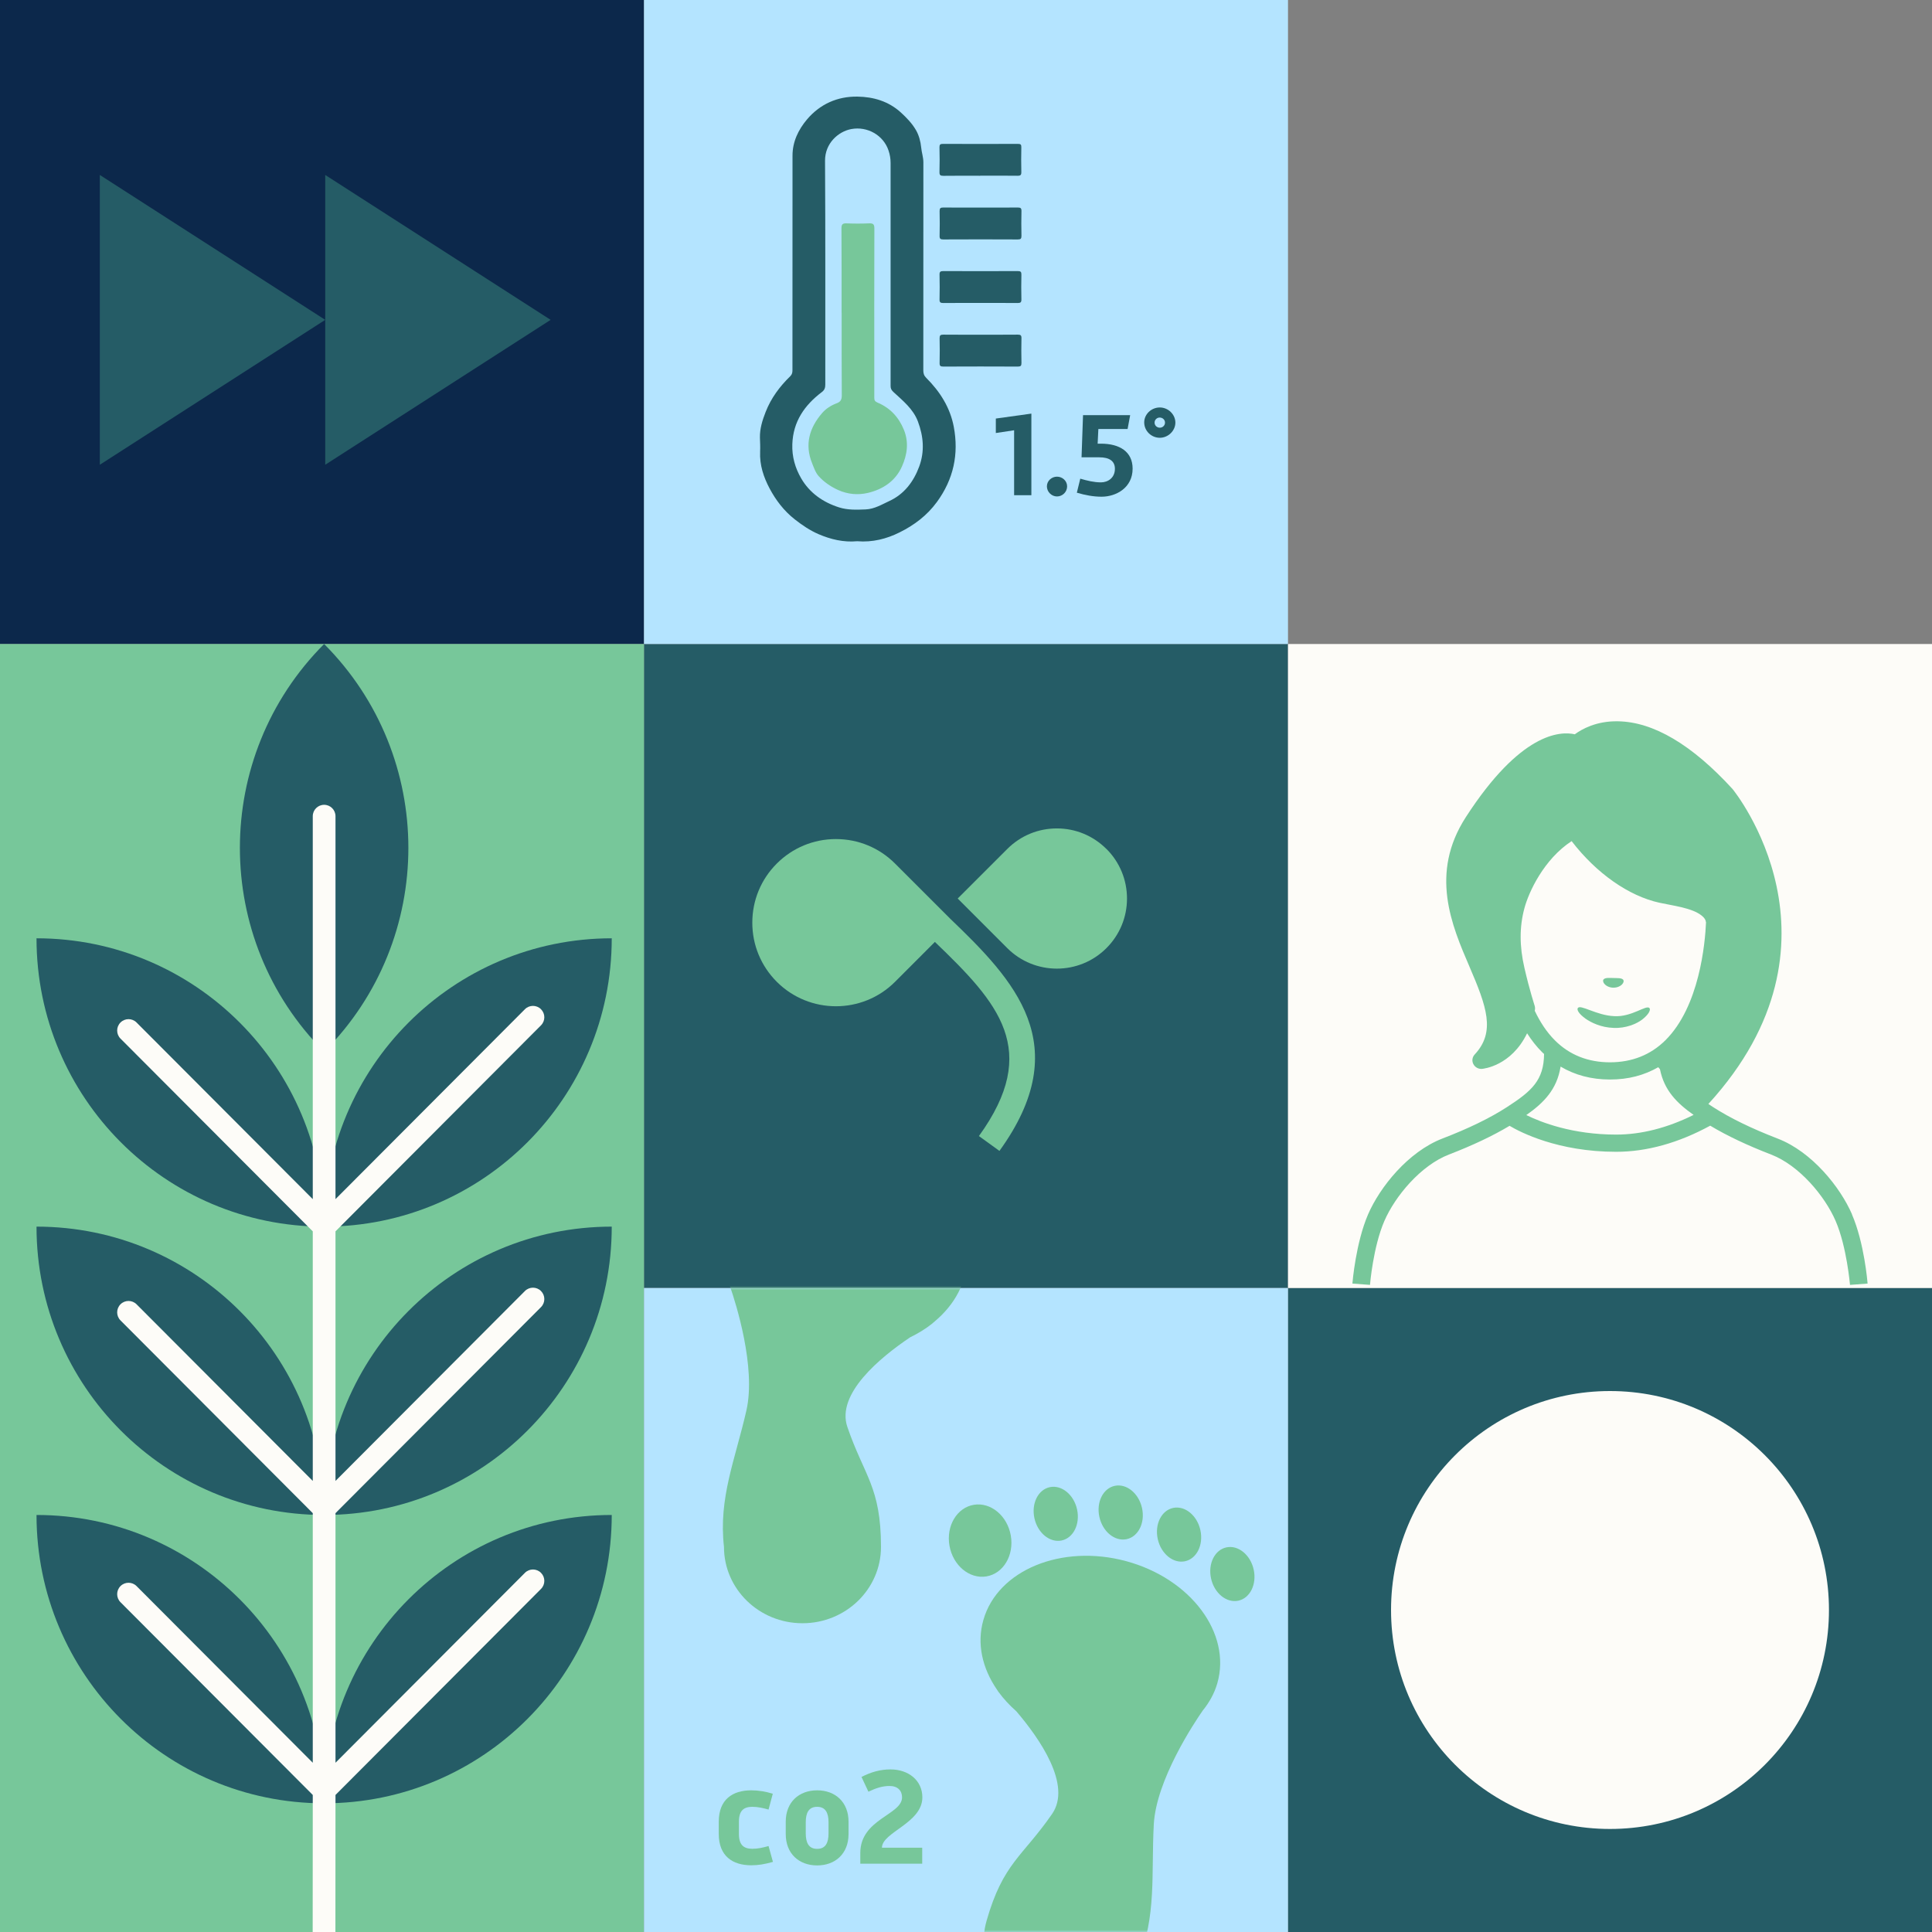 <svg width="450" height="450" viewBox="0 0 450 450" fill="none" xmlns="http://www.w3.org/2000/svg">
<rect x="0" y="0" width="450" height="450" fill="#808080" stroke="none"/>
<rect x="150" y="150" width="150" height="150" fill="#255C66"/>
<path d="M257.71 197.744C254.624 194.658 250.525 192.955 246.165 192.955C241.805 192.955 237.707 194.65 234.621 197.736L223.067 209.281L234.612 220.834C240.979 227.201 251.343 227.209 257.71 220.834C260.796 217.747 262.5 213.649 262.5 209.289C262.5 204.929 260.805 200.822 257.718 197.736L257.71 197.744Z" fill="#77C79A"/>
<path d="M221.254 213.91L208.469 201.134C204.793 197.458 199.901 195.434 194.698 195.434C189.495 195.434 184.604 197.466 180.927 201.143C177.25 204.82 175.227 209.711 175.227 214.914C175.227 220.117 177.259 225.008 180.936 228.685C188.534 236.275 200.888 236.275 208.478 228.677L217.754 219.392C232.579 233.627 242.505 244.547 228.008 264.609L232.79 268.067C250.651 243.35 236.273 228.314 221.245 213.91H221.254Z" fill="#77C79A"/>
<path d="M450 300H300V450H450V300Z" fill="#255C66"/>
<path d="M375 426C403.167 426 426 403.166 426 375C426 346.833 403.167 324 375 324C346.833 324 324 346.833 324 375C324 403.166 346.833 426 375 426Z" fill="#FDFCF8"/>
<path d="M150 0L150 150L3.05176e-05 150L2.39609e-05 6.55671e-06L150 0Z" fill="#0C284B"/>
<path d="M75.75 74.5L23.25 40.75L23.25 108.25L75.75 74.5Z" fill="#255C66"/>
<path d="M128.25 74.5L75.75 40.75L75.75 108.25L128.25 74.5Z" fill="#255C66"/>
<rect y="150" width="150" height="300" fill="#77C79A"/>
<path d="M75.496 150C49.335 176.227 49.335 218.751 75.496 244.978C101.658 218.751 101.658 176.227 75.496 150Z" fill="#255C66"/>
<path d="M8.505 218.548C8.505 255.64 38.497 285.708 75.496 285.708C75.496 248.616 45.504 218.548 8.505 218.548Z" fill="#255C66"/>
<path d="M8.505 285.706C8.505 322.796 38.497 352.866 75.496 352.866C75.496 315.774 45.504 285.706 8.505 285.706Z" fill="#255C66"/>
<path d="M8.505 352.866C8.505 389.958 38.497 420.026 75.496 420.026C75.496 382.934 45.504 352.866 8.505 352.866Z" fill="#255C66"/>
<path d="M142.486 218.548C142.486 255.64 112.494 285.708 75.495 285.708C75.495 248.616 105.488 218.548 142.486 218.548Z" fill="#255C66"/>
<path d="M142.486 285.706C142.486 322.796 112.494 352.866 75.495 352.866C75.495 315.774 105.488 285.706 142.486 285.706Z" fill="#255C66"/>
<path d="M142.486 352.866C142.486 389.958 112.494 420.026 75.495 420.026C75.495 382.934 105.488 352.866 142.486 352.866Z" fill="#255C66"/>
<path d="M126.008 304.455C127.042 303.42 127.042 301.738 126.008 300.703C124.974 299.666 123.3 299.666 122.266 300.703L78.143 344.937V286.804L126.008 238.818C127.042 237.783 127.042 236.102 126.008 235.066C124.974 234.03 123.3 234.03 122.266 235.066L78.143 279.301V190.107C78.143 188.641 76.959 187.455 75.497 187.455C74.035 187.455 72.85 188.641 72.85 190.107V279.302L31.808 238.159C30.774 237.122 29.1 237.122 28.066 238.159C27.032 239.194 27.032 240.875 28.066 241.91L72.85 286.806V344.939L31.808 303.795C30.774 302.759 29.1 302.759 28.066 303.795C27.032 304.831 27.032 306.512 28.066 307.547L72.85 352.442V410.576L31.808 369.432C30.774 368.395 29.1 368.395 28.066 369.432C27.032 370.467 27.032 372.149 28.066 373.184L72.85 418.079L72.83 450H78.123L78.143 418.079L126.008 370.093C127.042 369.058 127.042 367.377 126.008 366.342C124.974 365.305 123.3 365.305 122.266 366.342L78.143 410.576V352.442L126.008 304.456V304.455Z" fill="#FDFCF8"/>
<rect x="150" y="300" width="150" height="150" fill="#B4E4FF"/>
<mask id="mask0_610_2364" style="mask-type:luminance" maskUnits="userSpaceOnUse" x="150" y="300" width="150" height="150">
<path d="M299.815 300H150V450H299.815V300Z" fill="white"/>
</mask>
<g mask="url(#mask0_610_2364)">
<path d="M217.193 308.242C215.633 309.489 213.883 310.567 211.976 311.494C204.991 316.197 194.731 324.657 197.365 332.36C201.282 343.787 205.199 346.331 205.199 360.303C205.199 370.129 197.019 378.084 186.914 378.084C176.809 378.084 168.628 370.129 168.628 360.303C167.328 348.876 171.246 339.978 173.845 328.551C176.168 318.405 171.28 303.253 170.154 299.983C169.2 297.792 168.646 295.433 168.646 292.989C168.646 280.921 181.316 271.129 196.932 271.129C212.548 271.129 225.218 280.921 225.218 292.989C225.218 298.685 222.376 303.86 217.748 307.753L217.193 308.225V308.242Z" fill="#77C79A"/>
<path d="M232.584 394.095C233.745 395.697 235.149 397.197 236.726 398.595C242.151 404.949 249.708 415.77 245.046 422.511C238.13 432.506 233.641 433.921 229.793 447.388C227.089 456.843 232.792 466.652 242.515 469.281C252.238 471.91 262.326 466.365 265.03 456.91C269.432 446.241 268.115 436.652 268.739 424.955C269.293 414.573 278.167 401.258 280.161 398.393C281.686 396.522 282.864 394.399 283.54 392.056C286.868 380.427 277.353 367.702 262.308 363.624C247.264 359.562 232.358 365.697 229.048 377.326C227.471 382.82 228.788 388.55 232.185 393.506L232.584 394.112V394.095Z" fill="#77C79A"/>
<path d="M229.752 367.176C233.697 366.523 236.24 362.259 235.433 357.653C234.626 353.046 230.774 349.842 226.829 350.496C222.885 351.149 220.342 355.413 221.149 360.019C221.956 364.626 225.808 367.83 229.752 367.176Z" fill="#77C79A"/>
<path d="M247.269 358.81C250.012 358.239 251.623 354.995 250.869 351.564C250.114 348.132 247.279 345.812 244.536 346.383C241.794 346.953 240.182 350.197 240.937 353.629C241.691 357.06 244.526 359.38 247.269 358.81Z" fill="#77C79A"/>
<path d="M262.399 358.504C265.142 357.933 266.753 354.689 265.999 351.258C265.244 347.826 262.409 345.506 259.666 346.077C256.924 346.647 255.312 349.891 256.067 353.323C256.821 356.754 259.656 359.074 262.399 358.504Z" fill="#77C79A"/>
<path d="M275.994 363.649C278.736 363.079 280.348 359.835 279.593 356.403C278.839 352.972 276.004 350.652 273.261 351.223C270.518 351.793 268.907 355.037 269.661 358.469C270.416 361.9 273.251 364.22 275.994 363.649Z" fill="#77C79A"/>
<path d="M288.41 372.835C291.152 372.265 292.764 369.02 292.009 365.589C291.255 362.157 288.42 359.838 285.677 360.408C282.934 360.978 281.323 364.222 282.077 367.654C282.832 371.086 285.667 373.405 288.41 372.835Z" fill="#77C79A"/>
<path d="M167.414 424.298C167.414 419.14 170.621 417 174.988 417C176.687 417 178.333 417.286 179.997 417.792L179.009 421.483C177.761 421.129 176.513 420.843 175.248 420.843C173.29 420.843 172.111 421.668 172.111 424.281V427.18C172.111 429.792 173.29 430.618 175.248 430.618C176.531 430.618 177.779 430.331 179.009 429.977L180.032 433.668C178.125 434.208 176.652 434.461 174.988 434.461C170.638 434.461 167.414 432.32 167.414 427.163V424.264V424.298Z" fill="#77C79A"/>
<path d="M183.014 424.298C183.014 419.747 186.099 417 190.328 417C194.557 417 197.642 419.747 197.642 424.298V427.196C197.642 431.747 194.557 434.494 190.328 434.494C186.099 434.494 183.014 431.747 183.014 427.196V424.298ZM190.328 430.635C192.286 430.635 192.98 429.236 192.98 427.028V424.449C192.98 422.258 192.286 420.843 190.328 420.843C188.369 420.843 187.676 422.241 187.676 424.449V427.028C187.676 429.219 188.369 430.635 190.328 430.635Z" fill="#77C79A"/>
<path d="M200.38 434.073V431.595C200.38 423.657 210.104 422.73 210.104 418.635C210.104 417.101 209.116 415.989 207.192 415.989C205.459 415.989 203.951 416.528 202.27 417.32L200.658 413.882C202.894 412.736 205.077 412.129 207.4 412.129C211.664 412.129 214.835 414.742 214.835 418.635C214.835 424.652 205.424 426.758 205.424 430.365H214.801V434.09H200.346L200.38 434.073Z" fill="#77C79A"/>
</g>
<rect x="300" y="150" width="150" height="150" fill="#FDFCF8"/>
<path d="M431.379 282.858C428.63 276.516 422.045 268.275 414.062 265.201C407.938 262.835 403.016 260.437 399.033 257.878C398.638 257.621 398.276 257.379 397.914 257.138C432.432 219.379 403.889 184.195 403.543 183.777C394.095 173.444 385.107 168.132 376.844 168.003C371.79 167.907 368.399 169.854 366.802 171.029C363.329 170.257 354.128 170.675 341.42 190.327C332.942 203.445 338.111 215.5 342.276 225.173C346.243 234.395 348.416 240.318 343.494 245.598C342.918 246.209 342.786 247.094 343.165 247.835C343.543 248.575 344.333 249.026 345.173 248.961C345.502 248.929 351.971 248.318 355.691 240.672C356.712 242.282 357.881 243.779 359.247 245.131C359.379 245.26 359.51 245.372 359.642 245.485C359.593 251.617 356.761 254.144 351 257.862C347.016 260.437 342.111 262.819 335.971 265.185C327.988 268.259 321.403 276.5 318.654 282.841C315.79 289.489 315.033 298.582 315 298.969L319.099 299.274C319.099 299.194 319.823 290.438 322.44 284.403C324.942 278.625 330.901 271.462 337.469 268.919C343.066 266.763 347.708 264.557 351.609 262.224C354.062 263.688 362.868 268.275 376.416 268.275C383.576 268.275 390.951 266.215 398.342 262.192C402.259 264.541 406.918 266.746 412.531 268.919C419.099 271.446 425.074 278.625 427.56 284.403C430.161 290.438 430.885 299.194 430.901 299.274L435 298.969C434.967 298.582 434.226 289.473 431.346 282.841L431.379 282.858ZM357.469 235.442C357.469 235.442 357.502 235.345 357.502 235.297C357.568 234.959 357.551 234.589 357.453 234.267C357.453 234.234 356.284 230.742 355.066 225.43C353.897 220.393 353.897 215.854 355.066 211.54C356.054 207.823 359.576 200.145 366.062 195.912C371.807 203.396 379.362 208.708 386.539 210.269C387.263 210.43 387.988 210.575 388.728 210.704C390.704 211.09 392.564 211.444 394.292 212.12C395.807 212.699 397.321 213.746 397.321 214.759H397.37C397.156 219.668 395.856 234.444 387.872 242.33C384.449 245.71 380.103 247.432 375 247.432C369.897 247.432 365.584 245.726 362.193 242.346C360.235 240.399 358.704 238.017 357.486 235.458L357.469 235.442ZM355.494 259.729C359.56 256.88 362.638 253.774 363.494 248.43C366.835 250.41 370.671 251.44 374.984 251.44C379.296 251.44 382.934 250.458 386.243 248.575L386.638 249.042C387.626 253.999 390.605 256.961 394.473 259.681C388.333 262.723 382.276 264.268 376.432 264.268C366.259 264.268 358.951 261.419 355.494 259.713V259.729Z" fill="#77C79A"/>
<path d="M375.757 230.05C376.663 230.066 377.42 229.696 377.815 229.277C378.21 228.859 378.259 228.44 378.078 228.199C377.65 227.732 376.696 227.845 375.807 227.797C374.918 227.797 373.98 227.652 373.519 228.102C373.321 228.328 373.338 228.762 373.733 229.197C374.095 229.631 374.852 230.034 375.757 230.05Z" fill="#77C79A"/>
<path d="M369.239 237.228C370.638 238.21 372.942 239.321 375.823 239.417C378.704 239.546 381.239 238.484 382.621 237.373C384.037 236.246 384.514 235.216 384.202 234.814C383.477 233.929 380.103 236.939 375.971 236.681C371.807 236.504 368.07 233.832 367.494 234.814C367.23 235.249 367.823 236.198 369.239 237.212V237.228Z" fill="#77C79A"/>
<rect x="150" width="150" height="150" fill="#B4E4FF"/>
<path d="M199.637 126.063C196.517 126.355 193.502 125.64 190.652 124.415C188.657 123.554 186.827 122.314 185.102 120.958C182.597 118.989 180.722 116.524 179.267 113.796C177.857 111.141 176.912 108.326 177.047 105.219C177.092 104.155 177.047 103.032 177.002 101.938C176.957 99.866 177.572 97.883 178.337 95.943C179.582 92.748 181.592 90.035 184.052 87.643C184.502 87.206 184.577 86.768 184.577 86.214C184.577 69.557 184.577 52.899 184.592 36.242C184.592 33.033 185.927 30.233 187.982 27.797C191.027 24.223 195.077 22.429 199.727 22.502C203.417 22.56 206.927 23.567 209.807 26.178C211.187 27.432 212.477 28.789 213.362 30.335C214.022 31.487 214.427 32.931 214.562 34.361C214.667 35.513 215.072 36.621 215.072 37.803C215.072 53.964 215.072 70.111 215.057 86.272C215.057 86.958 215.207 87.483 215.732 88.008C218.957 91.217 221.312 94.951 222.152 99.4C223.352 105.759 222.107 111.623 218.207 116.947C215.942 120.039 212.972 122.3 209.552 123.992C206.492 125.523 203.207 126.355 199.652 126.063H199.637ZM207.437 63.62C207.437 55.058 207.437 46.496 207.437 37.949C207.437 36.942 207.272 35.994 206.957 35.061C205.772 31.487 202.022 29.372 198.302 30.058C195.272 30.612 192.137 33.369 192.167 37.453C192.272 54.839 192.212 72.226 192.227 89.612C192.227 90.342 192.032 90.852 191.462 91.29C187.367 94.382 184.727 98.204 184.547 103.469C184.442 106.372 185.222 109.041 186.617 111.433C188.567 114.788 191.672 116.99 195.452 118.186C197.447 118.814 199.532 118.741 201.617 118.653C203.687 118.566 205.397 117.501 207.137 116.699C210.617 115.094 212.792 112.192 214.097 108.676C215.402 105.132 215.102 101.646 213.797 98.16C212.687 95.228 210.287 93.332 208.082 91.29C207.572 90.808 207.437 90.458 207.437 89.875C207.437 81.123 207.437 72.372 207.437 63.62Z" fill="#255C66"/>
<path d="M228.317 40.939C225.467 40.939 222.617 40.91 219.752 40.953C219.032 40.953 218.807 40.808 218.822 40.064C218.882 38.138 218.867 36.213 218.822 34.288C218.822 33.69 218.987 33.514 219.617 33.514C225.437 33.544 231.272 33.529 237.092 33.514C237.707 33.514 237.902 33.66 237.887 34.273C237.842 36.198 237.842 38.124 237.887 40.049C237.902 40.764 237.707 40.953 236.972 40.939C234.077 40.895 231.182 40.924 228.302 40.924L228.317 40.939Z" fill="#255C66"/>
<path d="M228.377 48.348C231.272 48.348 234.167 48.363 237.062 48.334C237.722 48.334 237.932 48.494 237.917 49.165C237.872 51.091 237.872 53.016 237.917 54.941C237.917 55.598 237.737 55.773 237.062 55.773C231.272 55.744 225.497 55.744 219.707 55.773C219.047 55.773 218.837 55.612 218.852 54.941C218.897 53.016 218.897 51.091 218.852 49.165C218.852 48.509 219.032 48.334 219.707 48.334C222.602 48.363 225.497 48.348 228.392 48.348H228.377Z" fill="#255C66"/>
<path d="M228.377 70.563C225.482 70.563 222.587 70.549 219.692 70.578C219.017 70.578 218.822 70.403 218.837 69.746C218.882 67.821 218.882 65.896 218.837 63.97C218.822 63.314 219.032 63.139 219.692 63.139C225.482 63.168 231.257 63.168 237.047 63.139C237.722 63.139 237.917 63.314 237.902 63.97C237.857 65.896 237.857 67.821 237.902 69.746C237.917 70.403 237.707 70.578 237.047 70.578C234.152 70.549 231.257 70.563 228.362 70.563H228.377Z" fill="#255C66"/>
<path d="M228.377 77.958C231.272 77.958 234.167 77.973 237.062 77.944C237.722 77.944 237.932 78.104 237.917 78.775C237.872 80.7 237.872 82.626 237.917 84.551C237.917 85.207 237.737 85.382 237.062 85.382C231.272 85.353 225.497 85.353 219.707 85.382C219.047 85.382 218.837 85.222 218.852 84.551C218.897 82.626 218.897 80.7 218.852 78.775C218.852 78.119 219.032 77.944 219.707 77.944C222.602 77.973 225.497 77.958 228.392 77.958H228.377Z" fill="#255C66"/>
<path d="M196.022 72.824C196.022 66.275 196.037 59.711 195.992 53.162C195.992 52.228 196.277 51.995 197.192 52.024C198.932 52.097 200.687 52.097 202.427 52.024C203.432 51.98 203.657 52.287 203.657 53.235C203.627 65.225 203.627 77.214 203.642 89.204C203.642 90.356 203.642 91.523 203.642 92.675C203.642 93.215 203.777 93.507 204.392 93.769C207.332 95.009 209.327 97.168 210.512 100.056C211.727 103.002 211.322 105.876 210.077 108.662C208.577 112.031 205.667 113.971 202.172 114.803C199.892 115.342 197.492 115.167 195.182 114.117C193.442 113.315 191.927 112.279 190.712 110.937C189.962 110.106 189.572 108.954 189.152 107.889C187.382 103.528 188.522 99.648 191.492 96.205C192.377 95.184 193.577 94.411 194.882 93.93C195.872 93.565 196.067 92.996 196.067 92.034C196.022 85.63 196.037 79.242 196.037 72.838L196.022 72.824Z" fill="#77C79A"/>
<path d="M236.207 115.328V100.217L231.947 100.858V97.489L240.227 96.337V115.342H236.207V115.328Z" fill="#255C66"/>
<path d="M243.842 113.286C243.842 111.987 244.952 111.025 246.197 111.025C247.442 111.025 248.552 111.987 248.552 113.286C248.552 114.584 247.472 115.634 246.197 115.634C244.922 115.634 243.842 114.555 243.842 113.286Z" fill="#255C66"/>
<path d="M251.613 111.492C253.233 111.958 254.793 112.352 256.428 112.352C258.063 112.352 259.683 111.302 259.683 109.187C259.683 107.335 258.318 106.518 256.053 106.518H251.913L252.258 96.701H263.238L262.638 99.925H255.828L255.663 103.338H256.428C260.763 103.338 263.808 105.19 263.808 109.158C263.808 113.592 259.983 115.692 256.578 115.692C254.643 115.692 252.753 115.328 250.818 114.759L251.613 111.506V111.492Z" fill="#255C66"/>
<path d="M266.508 98.379C266.508 96.497 268.158 94.907 270.138 94.907C272.118 94.907 273.768 96.541 273.768 98.437C273.768 100.333 272.088 101.967 270.138 101.967C268.188 101.967 266.508 100.392 266.508 98.379ZM271.353 98.437C271.353 97.781 270.813 97.255 270.108 97.255C269.463 97.255 268.923 97.781 268.923 98.437C268.923 99.093 269.463 99.618 270.138 99.618C270.813 99.618 271.353 99.093 271.353 98.437Z" fill="#255C66"/>
</svg>
